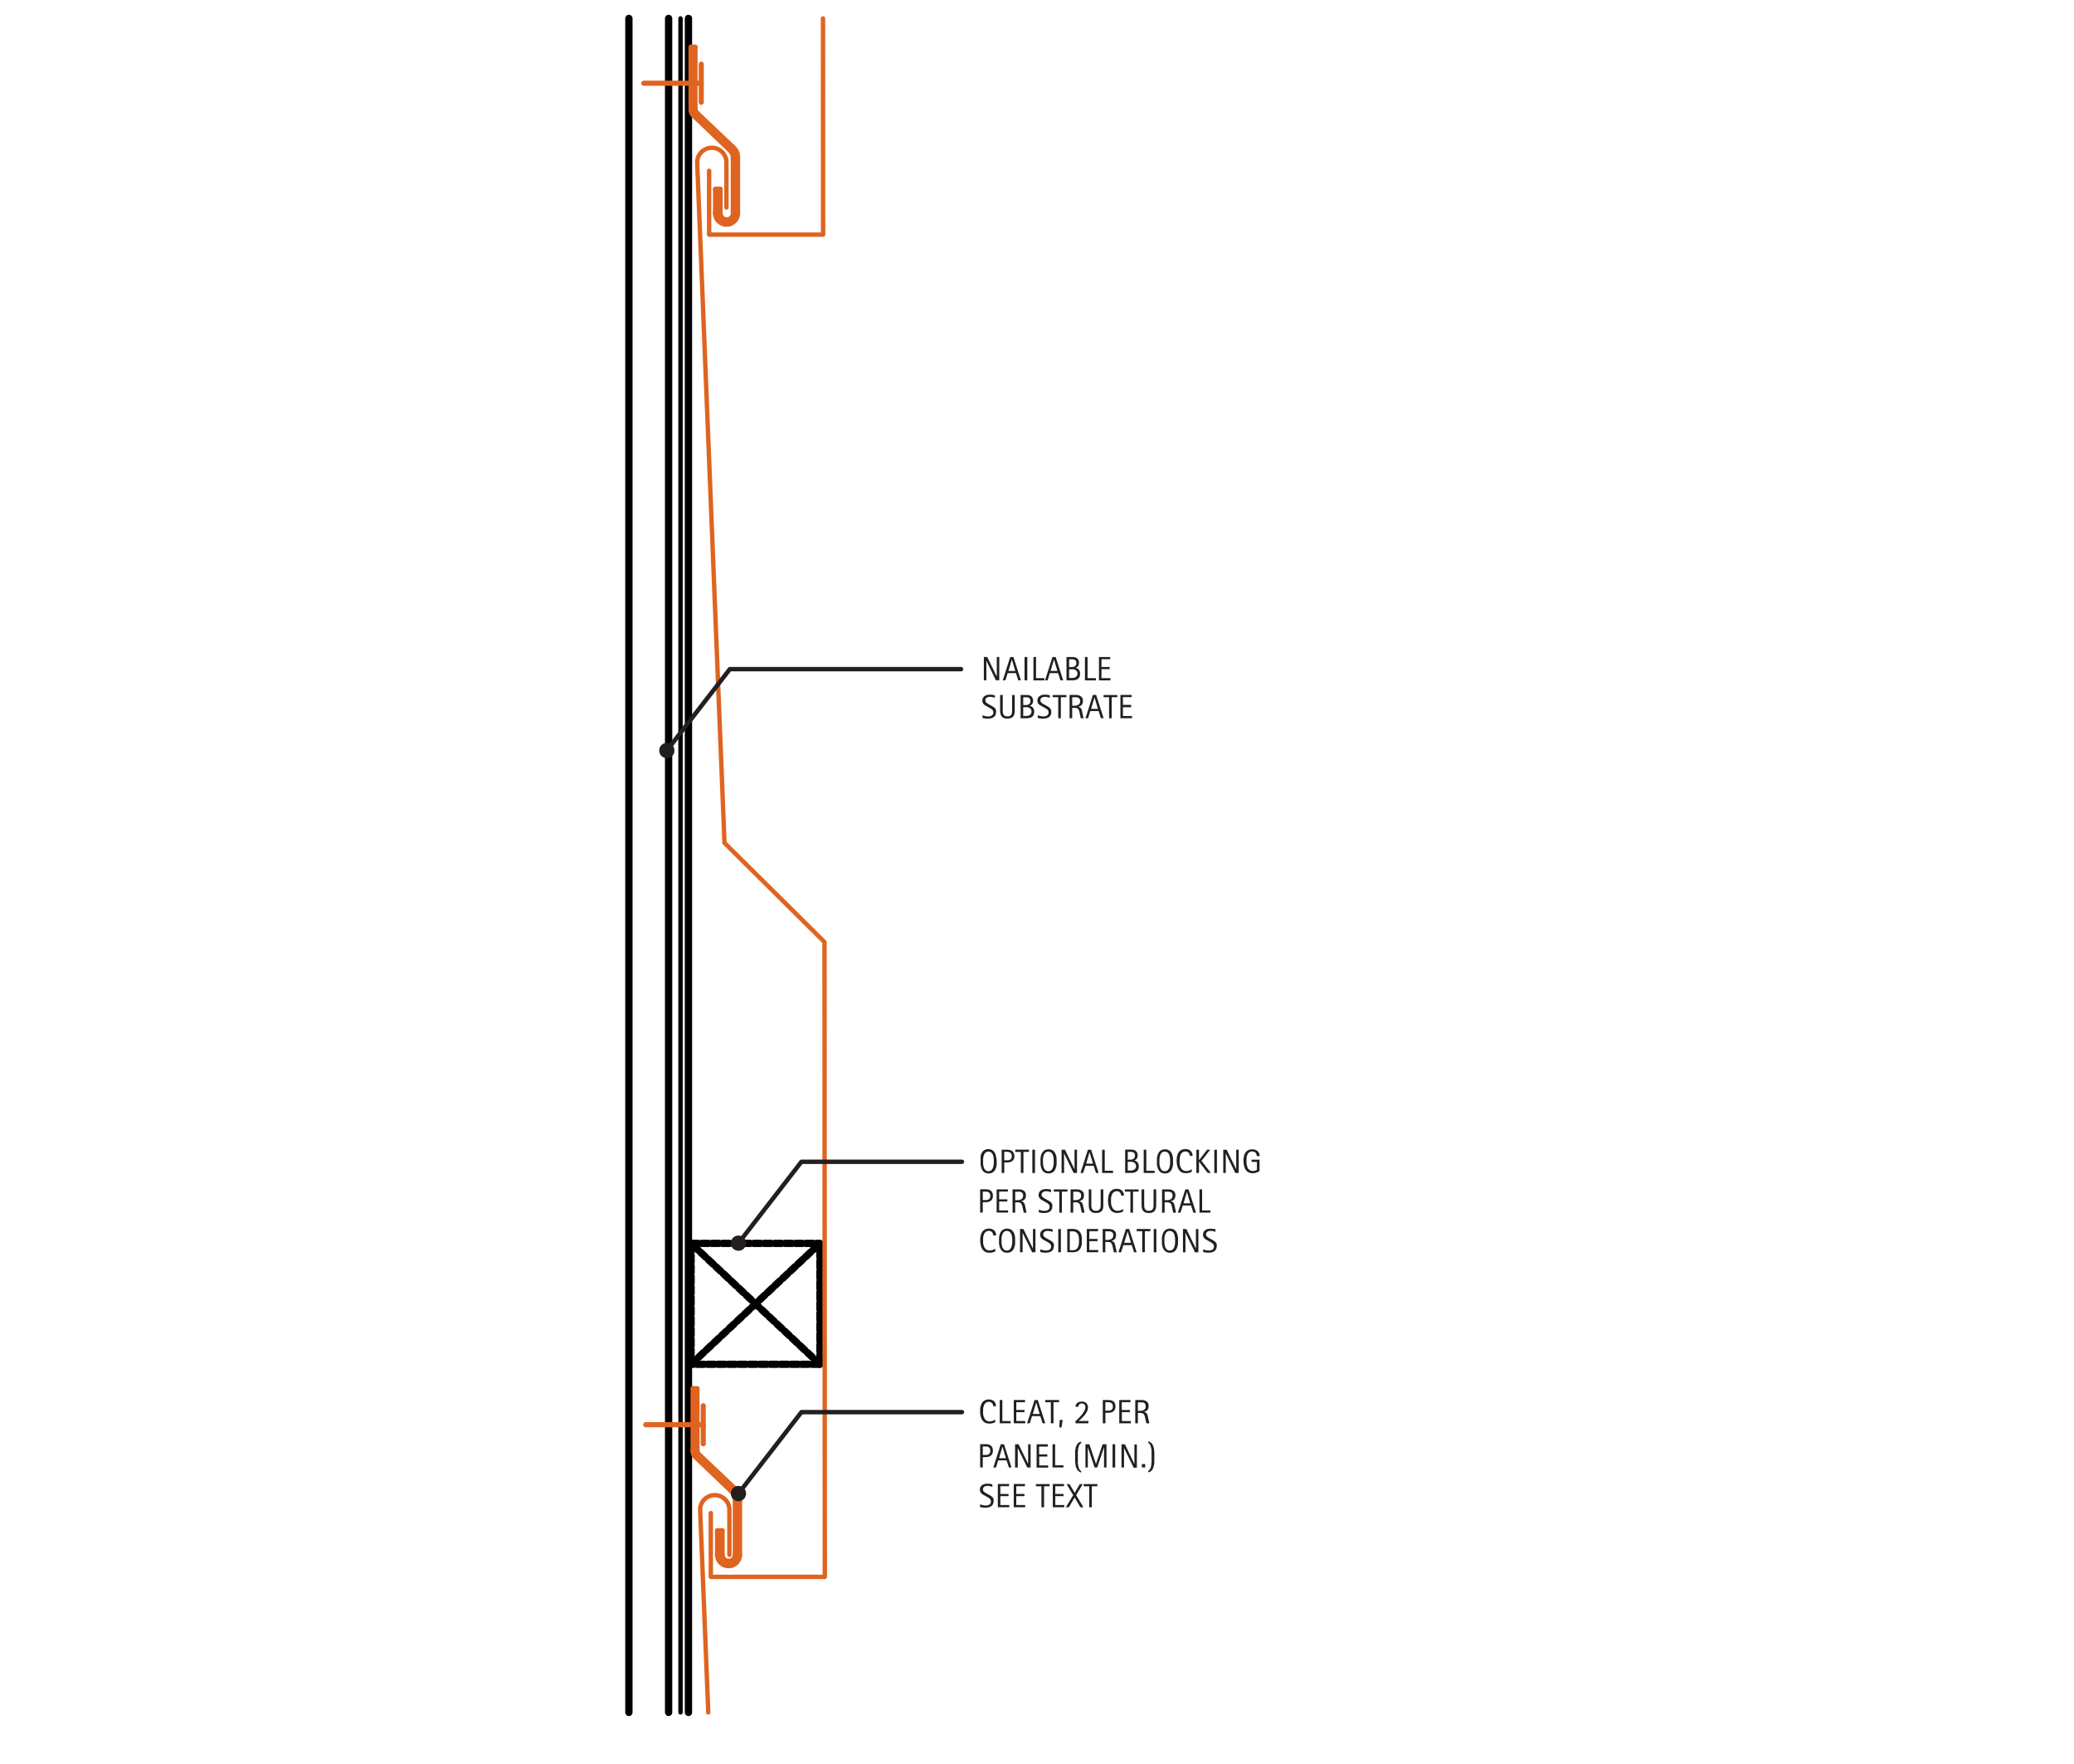 <svg id="e63c83a2-f9f6-4f9a-8bd4-84d93df73378" data-name="BASE-OTHER" xmlns="http://www.w3.org/2000/svg" width="712.67" height="606" viewBox="0 0 712.67 606"><title>wall-cladding-profiled-panels.A.typical-section-NEW-06</title><g id="41c7d5ab-730d-4e48-9fe6-1fd8d42f9349" data-name="LWPOLYLINE"><line x1="236.57" y1="588.33" x2="236.57" y2="6.33" fill="none" stroke="#000" stroke-linecap="round" stroke-linejoin="round" stroke-width="2.51"/></g><g id="5098911b-8f6d-48bd-b3f9-dfbf28f35a69" data-name="LINE"><line x1="233.84" y1="588.33" x2="233.84" y2="6.33" fill="none" stroke="#000" stroke-linecap="round" stroke-linejoin="round" stroke-width="1.51"/></g><g id="756d7755-6abf-4058-8502-83aad90c5430" data-name="LWPOLYLINE"><line x1="216.1" y1="588.33" x2="216.1" y2="6.33" fill="none" stroke="#000" stroke-linecap="round" stroke-linejoin="round" stroke-width="2.51"/></g><g id="4d6b4a8a-46fb-4bca-b934-f59d2f41f4f0" data-name="LWPOLYLINE"><line x1="229.75" y1="588.33" x2="229.75" y2="6.33" fill="none" stroke="#000" stroke-linecap="round" stroke-linejoin="round" stroke-width="2.51"/></g><g id="72660478-6652-4c21-b67f-b1dc51e5a2e2" data-name="LWPOLYLINE"><rect x="237.47" y="427.19" width="44.28" height="41.54" fill="none" stroke="#000" stroke-linecap="round" stroke-linejoin="round" stroke-width="2.51" stroke-dasharray="2.39 1.2"/></g><g id="9d7dfe7b-a958-4cc5-8341-5d789d23eda3" data-name="LWPOLYLINE"><line x1="237.47" y1="468.73" x2="281.75" y2="427.19" fill="none" stroke="#000" stroke-linecap="round" stroke-linejoin="round" stroke-width="2.51" stroke-dasharray="2.39 1.2"/></g><g id="197381e2-b1eb-457a-8d42-8fcbf7c078ed" data-name="LWPOLYLINE"><line x1="281.75" y1="468.73" x2="237.47" y2="427.19" fill="none" stroke="#000" stroke-linecap="round" stroke-linejoin="round" stroke-width="2.51" stroke-dasharray="2.39 1.2"/></g><g id="35397e55-b0e1-496a-9394-63ddfa3eed8b" data-name="LINE"><line x1="240.96" y1="22.05" x2="240.96" y2="35.12" fill="none" stroke="#df6420" stroke-linecap="round" stroke-linejoin="round" stroke-width="1.76"/></g><g id="bfbb716f-d35e-4d2d-bf9c-c39466f53d11" data-name="LINE"><line x1="240.96" y1="28.59" x2="221.21" y2="28.59" fill="none" stroke="#df6420" stroke-linecap="round" stroke-linejoin="round" stroke-width="1.76"/></g><g id="029d9f04-5b0d-47d7-8bce-9735d55ac262" data-name="LINE"><line x1="241.65" y1="482.96" x2="241.65" y2="496.03" fill="none" stroke="#df6420" stroke-linecap="round" stroke-linejoin="round" stroke-width="1.76"/></g><g id="c2b7ea72-33ff-40e1-837a-7b14d7fd1e34" data-name="LINE"><line x1="241.65" y1="489.49" x2="221.89" y2="489.49" fill="none" stroke="#df6420" stroke-linecap="round" stroke-linejoin="round" stroke-width="1.76"/></g><g id="d0b9f54f-853f-49e5-a126-bd5ad3331a74" data-name="LINE"><line x1="238.82" y1="37.05" x2="238.82" y2="16.21" fill="none" stroke="#df6420" stroke-linecap="round" stroke-linejoin="round" stroke-width="1.76"/></g><g id="7a3c288b-64b2-4801-9cab-457a545390e0" data-name="ARC"><path d="M238.82,37.05a2.73,2.73,0,0,0,.85,2" fill="none" stroke="#df6420" stroke-linecap="round" stroke-linejoin="round" stroke-width="1.76"/></g><g id="83e58754-c3ac-47de-8489-deec71e21fab" data-name="LINE"><line x1="237.46" y1="16.21" x2="237.46" y2="37.64" fill="none" stroke="#df6420" stroke-linecap="round" stroke-linejoin="round" stroke-width="1.76"/></g><g id="6d677ce7-d5a6-4625-a1b4-da33fe0156c3" data-name="LINE"><line x1="238.82" y1="16.21" x2="237.46" y2="16.21" fill="none" stroke="#df6420" stroke-linecap="round" stroke-linejoin="round" stroke-width="1.76"/></g><g id="1394c6a5-76cf-4e7a-9117-679b0835bd8c" data-name="ARC"><path d="M237.46,37.64a2.73,2.73,0,0,0,.84,2" fill="none" stroke="#df6420" stroke-linecap="round" stroke-linejoin="round" stroke-width="1.76"/></g><g id="597e3b19-b623-403e-b39c-64489e4cc293" data-name="LWPOLYLINE"><line x1="238.3" y1="39.61" x2="250.81" y2="51.56" fill="none" stroke="#df6420" stroke-linecap="round" stroke-linejoin="round" stroke-width="1.76"/></g><g id="6e2e59fa-9b7d-404b-9f56-98df0a861449" data-name="LWPOLYLINE"><path d="M250.82,51.56A4.46,4.46,0,0,1,252,54" fill="none" stroke="#df6420" stroke-linecap="round" stroke-linejoin="round" stroke-width="1.76"/></g><g id="cbaa0cb0-3cf9-4d76-bcb1-a4fa85fc5b31" data-name="ARC"><path d="M253.44,54.34a4.62,4.62,0,0,0-1.67-3.83" fill="none" stroke="#df6420" stroke-linecap="round" stroke-linejoin="round" stroke-width="1.76"/></g><g id="b556f9fa-f119-4190-9cf9-1b27c94175e4" data-name="LINE"><line x1="251.76" y1="50.51" x2="239.67" y2="39.03" fill="none" stroke="#df6420" stroke-linecap="round" stroke-linejoin="round" stroke-width="1.76"/></g><g id="db3f942a-dd30-4f3d-bfa2-c8ae6f5220f1" data-name="LINE"><line x1="251.97" y1="54.04" x2="251.97" y2="73.2" fill="none" stroke="#df6420" stroke-linecap="round" stroke-linejoin="round" stroke-width="1.76"/></g><g id="bea6484d-547c-46e4-ad54-fccf6ae9181e" data-name="LINE"><line x1="253.44" y1="73.2" x2="253.44" y2="54.34" fill="none" stroke="#df6420" stroke-linecap="round" stroke-linejoin="round" stroke-width="1.76"/></g><g id="27e7aecf-31c3-48d9-a3a7-4760109b2935" data-name="ARC"><path d="M247.45,73.3A2.26,2.26,0,1,0,252,73.2" fill="none" stroke="#df6420" stroke-linecap="round" stroke-linejoin="round" stroke-width="1.76"/></g><g id="95be3068-d06f-4e9e-b9b1-0b2a3177fb62" data-name="ARC"><path d="M245.87,73.3a3.78,3.78,0,0,0,7.57-.11" fill="none" stroke="#df6420" stroke-linecap="round" stroke-linejoin="round" stroke-width="1.76"/></g><g id="90a865b2-bb45-4784-a0fd-a5859ee13369" data-name="LINE"><line x1="245.87" y1="65" x2="245.87" y2="73.3" fill="none" stroke="#df6420" stroke-linecap="round" stroke-linejoin="round" stroke-width="1.76"/></g><g id="ae4b9c49-966d-40e2-a24f-a7c9c4261393" data-name="LINE"><line x1="247.45" y1="73.3" x2="247.45" y2="65" fill="none" stroke="#df6420" stroke-linecap="round" stroke-linejoin="round" stroke-width="1.76"/></g><g id="9e5dcdea-6318-4d2e-a0b4-77aaec32ab23" data-name="LINE"><line x1="247.45" y1="65" x2="245.87" y2="65" fill="none" stroke="#df6420" stroke-linecap="round" stroke-linejoin="round" stroke-width="1.76"/></g><g id="301a9015-1e11-462d-bd29-bd46c55b573c" data-name="LWPOLYLINE"><path d="M251.51,512.47a4.46,4.46,0,0,1,1.15,2.48" fill="none" stroke="#df6420" stroke-linecap="round" stroke-linejoin="round" stroke-width="1.76"/></g><g id="e9a41e45-87f4-46c6-bdd2-e3bc95f4aec2" data-name="ARC"><path d="M254.13,515.25a4.62,4.62,0,0,0-1.67-3.83" fill="none" stroke="#df6420" stroke-linecap="round" stroke-linejoin="round" stroke-width="1.76"/></g><g id="8402c68f-31da-42f9-898f-4d14dcd187f8" data-name="LINE"><line x1="252.45" y1="511.42" x2="240.36" y2="499.94" fill="none" stroke="#df6420" stroke-linecap="round" stroke-linejoin="round" stroke-width="1.76"/></g><g id="7d087581-2dd9-4acd-b396-bb66d47aecf1" data-name="LWPOLYLINE"><line x1="238.99" y1="500.52" x2="251.5" y2="512.47" fill="none" stroke="#df6420" stroke-linecap="round" stroke-linejoin="round" stroke-width="1.76"/></g><g id="5bee8bbb-dd53-4449-b37b-69793cc5bbee" data-name="LINE"><line x1="239.51" y1="497.96" x2="239.51" y2="477.12" fill="none" stroke="#df6420" stroke-linecap="round" stroke-linejoin="round" stroke-width="1.76"/></g><g id="3f1e622b-5d69-4595-a702-495c2d9f34cf" data-name="ARC"><path d="M239.51,498a2.73,2.73,0,0,0,.85,2" fill="none" stroke="#df6420" stroke-linecap="round" stroke-linejoin="round" stroke-width="1.76"/></g><g id="4c94c4d0-ecbf-4192-ac48-80ebde029ff7" data-name="LINE"><line x1="238.15" y1="477.12" x2="238.15" y2="498.54" fill="none" stroke="#df6420" stroke-linecap="round" stroke-linejoin="round" stroke-width="1.76"/></g><g id="aeec156c-7ef3-41b8-ba45-b3b2bc5f6c2b" data-name="LINE"><line x1="239.51" y1="477.12" x2="238.15" y2="477.12" fill="none" stroke="#df6420" stroke-linecap="round" stroke-linejoin="round" stroke-width="1.76"/></g><g id="9684fdee-f924-4562-aabe-da69587f0d2f" data-name="ARC"><path d="M238.15,498.54a2.73,2.73,0,0,0,.84,2" fill="none" stroke="#df6420" stroke-linecap="round" stroke-linejoin="round" stroke-width="1.76"/></g><g id="ca3de5db-35f2-412b-8482-17cfe40e6955" data-name="LINE"><line x1="254.13" y1="534.11" x2="254.13" y2="515.25" fill="none" stroke="#df6420" stroke-linecap="round" stroke-linejoin="round" stroke-width="1.76"/></g><g id="2353fabf-1247-439e-8f6a-540b096309e1" data-name="LINE"><line x1="252.66" y1="514.95" x2="252.66" y2="534.11" fill="none" stroke="#df6420" stroke-linecap="round" stroke-linejoin="round" stroke-width="1.76"/></g><g id="2772e7f8-0646-434e-afc1-7a4da74e81b8" data-name="ARC"><path d="M246.56,534.21a3.78,3.78,0,0,0,7.57-.11" fill="none" stroke="#df6420" stroke-linecap="round" stroke-linejoin="round" stroke-width="1.76"/></g><g id="6ec92d3a-be3e-4b94-bf51-259b3932fba4" data-name="ARC"><path d="M248.14,534.21a2.26,2.26,0,0,0,4.52-.11" fill="none" stroke="#df6420" stroke-linecap="round" stroke-linejoin="round" stroke-width="1.76"/></g><g id="47972468-093b-490d-b5e3-fcc668cb6a9c" data-name="LINE"><line x1="246.56" y1="525.91" x2="246.56" y2="534.21" fill="none" stroke="#df6420" stroke-linecap="round" stroke-linejoin="round" stroke-width="1.76"/></g><g id="5c82dcfc-3e74-48f3-9b06-496dcca7c064" data-name="LINE"><line x1="248.14" y1="534.21" x2="248.14" y2="525.91" fill="none" stroke="#df6420" stroke-linecap="round" stroke-linejoin="round" stroke-width="1.76"/></g><g id="22d97eec-1e7d-4da6-a04d-fccf0750e113" data-name="LINE"><line x1="248.14" y1="525.91" x2="246.56" y2="525.91" fill="none" stroke="#df6420" stroke-linecap="round" stroke-linejoin="round" stroke-width="1.76"/></g><g id="b52c9709-6d8b-43cd-bbdb-f78ee4493966" data-name="LWPOLYLINE"><polyline points="282.8 6.33 282.84 80.61 243.67 80.61 243.67 58.68" fill="none" stroke="#df6420" stroke-linecap="round" stroke-linejoin="round" stroke-width="1.51"/></g><g id="41a4893f-286f-4e9b-869a-add3a74d5dd2" data-name="LWPOLYLINE"><path d="M250.64,534.18V518.62a5,5,0,0,0-10.05.18l2.79,69.53" fill="none" stroke="#df6420" stroke-linecap="round" stroke-linejoin="round" stroke-width="1.51"/></g><g id="7d9fe6c3-9209-4387-a688-000f5db95724" data-name="LWPOLYLINE"><path d="M249.62,71.27V55.71a5,5,0,1,0-10.05.18l9.38,233.7,34.37,34.08,0.1,218.09H244.25V519.84" fill="none" stroke="#df6420" stroke-linecap="round" stroke-linejoin="round" stroke-width="1.51"/></g><g id="847bb56b-5b50-4980-92c1-e9b6722dd4b3" data-name="TEXT"><path d="M342.21,233.73L338.93,227h0v6.72h-0.86v-8h1.16l3.29,6.74h0v-6.74h0.85v8h-1.16Z" fill="#231f20"/><path d="M349.9,233.73l-0.8-2.46h-2.85l-0.77,2.46h-0.9l2.55-8h1.1l2.57,8h-0.9Zm-2.21-7.16h0l-1.17,3.95h2.36Z" fill="#231f20"/><path d="M352.06,233.73v-8H353v8h-0.9Z" fill="#231f20"/><path d="M355.11,233.73v-8H356V233h2.86v0.75h-3.76Z" fill="#231f20"/><path d="M364.38,233.73l-0.8-2.46h-2.85L360,233.73h-0.9l2.55-8h1.1l2.57,8h-0.9Zm-2.21-7.16h0L361,230.51h2.36Z" fill="#231f20"/><path d="M371.14,231.56a2.3,2.3,0,0,1-.2,1,1.82,1.82,0,0,1-.54.67,2.18,2.18,0,0,1-.81.38,4.08,4.08,0,0,1-1,.12h-2.12v-8h2.12a3,3,0,0,1,.87.12,1.93,1.93,0,0,1,.69.37,1.69,1.69,0,0,1,.45.62,2.12,2.12,0,0,1,.16.86,2.27,2.27,0,0,1-.07.58,1.81,1.81,0,0,1-.22.5,1.63,1.63,0,0,1-.36.4,1.75,1.75,0,0,1-.51.28v0a2,2,0,0,1,1.18.71A2.3,2.3,0,0,1,371.14,231.56Zm-1.28-3.79a1.41,1.41,0,0,0-.12-0.63,1,1,0,0,0-.34-0.39,1.37,1.37,0,0,0-.5-0.19,3.32,3.32,0,0,0-.62-0.05h-0.9v2.69h0.77a3.28,3.28,0,0,0,.67-0.07,1.46,1.46,0,0,0,.54-0.23,1.08,1.08,0,0,0,.36-0.43A1.63,1.63,0,0,0,369.87,227.77Zm0.37,3.7a1.58,1.58,0,0,0-.13-0.67,1.33,1.33,0,0,0-.37-0.48,1.6,1.6,0,0,0-.54-0.29,2.26,2.26,0,0,0-.67-0.1h-1.15v3h1a3.12,3.12,0,0,0,.7-0.08,1.64,1.64,0,0,0,.58-0.25,1.23,1.23,0,0,0,.39-0.46A1.57,1.57,0,0,0,370.24,231.47Z" fill="#231f20"/><path d="M372.81,233.73v-8h0.9V233h2.86v0.75h-3.76Z" fill="#231f20"/><path d="M377.63,233.73v-8h3.86v0.75h-3v2.67h2.82v0.75h-2.82V233h3.07v0.75h-4Z" fill="#231f20"/></g><g id="1d90d19a-3a95-4f04-99f6-61a447d159c9" data-name="TEXT"><path d="M342.26,244.65a2.19,2.19,0,0,1-.23,1.06,1.93,1.93,0,0,1-.62.69,2.64,2.64,0,0,1-.9.38,4.74,4.74,0,0,1-1.06.12,6.06,6.06,0,0,1-.93-0.07c-0.3,0-.61-0.1-0.91-0.17v-0.93a5.75,5.75,0,0,0,1,.31,4.45,4.45,0,0,0,1,.11,2.65,2.65,0,0,0,.63-0.08,1.68,1.68,0,0,0,.55-0.24,1.29,1.29,0,0,0,.39-0.42,1.23,1.23,0,0,0,.15-0.62,1.36,1.36,0,0,0-.11-0.57,1.38,1.38,0,0,0-.3-0.42,2.39,2.39,0,0,0-.43-0.33l-0.5-.29-0.71-.4-0.64-.36a3,3,0,0,1-.55-0.42,1.81,1.81,0,0,1-.39-0.54,1.74,1.74,0,0,1-.14-0.74,1.92,1.92,0,0,1,.22-0.95,1.85,1.85,0,0,1,.58-0.64,2.45,2.45,0,0,1,.82-0.36,4.12,4.12,0,0,1,1-.11,5.47,5.47,0,0,1,.83.06l0.83,0.15v0.89a4.94,4.94,0,0,0-.85-0.26,4.46,4.46,0,0,0-.89-0.09,2.19,2.19,0,0,0-.56.07,1.51,1.51,0,0,0-.48.22,1.09,1.09,0,0,0-.34.38,1.13,1.13,0,0,0-.13.55,0.92,0.92,0,0,0,.13.49,1.57,1.57,0,0,0,.33.38,2.8,2.8,0,0,0,.43.3l0.44,0.25,0.75,0.41,0.66,0.39a2.64,2.64,0,0,1,.54.45,2,2,0,0,1,.36.58A2.05,2.05,0,0,1,342.26,244.65Z" fill="#231f20"/><path d="M348.55,245.37a2.05,2.05,0,0,1-.45.84,1.91,1.91,0,0,1-.8.51,3.68,3.68,0,0,1-1.2.17,2.91,2.91,0,0,1-1.12-.19,1.92,1.92,0,0,1-.75-0.55,2.24,2.24,0,0,1-.43-0.85,4.2,4.2,0,0,1-.14-1.11v-5.41h0.9V244a6.15,6.15,0,0,0,.05.81,1.83,1.83,0,0,0,.21.67,1.18,1.18,0,0,0,.47.46,1.73,1.73,0,0,0,.83.17A2,2,0,0,0,347,246a1.18,1.18,0,0,0,.5-0.44,1.66,1.66,0,0,0,.23-0.67,6.62,6.62,0,0,0,.05-0.85v-5.24h0.9v5.41A4.37,4.37,0,0,1,348.55,245.37Z" fill="#231f20"/><path d="M355.36,244.6a2.3,2.3,0,0,1-.2,1,1.82,1.82,0,0,1-.54.67,2.18,2.18,0,0,1-.81.38,4.08,4.08,0,0,1-1,.12H350.7v-8h2.12a3,3,0,0,1,.87.12,1.93,1.93,0,0,1,.69.37,1.69,1.69,0,0,1,.45.62,2.12,2.12,0,0,1,.16.86,2.27,2.27,0,0,1-.07.58,1.81,1.81,0,0,1-.22.5,1.63,1.63,0,0,1-.36.4,1.75,1.75,0,0,1-.51.28v0a2,2,0,0,1,1.18.71A2.3,2.3,0,0,1,355.36,244.6Zm-1.28-3.79a1.41,1.41,0,0,0-.12-0.63,1,1,0,0,0-.34-0.39,1.37,1.37,0,0,0-.5-0.19,3.32,3.32,0,0,0-.62-0.05h-0.9v2.69h0.77a3.28,3.28,0,0,0,.67-0.07,1.46,1.46,0,0,0,.54-0.23,1.08,1.08,0,0,0,.36-0.43A1.63,1.63,0,0,0,354.09,240.81Zm0.37,3.7a1.58,1.58,0,0,0-.13-0.67,1.33,1.33,0,0,0-.37-0.48,1.6,1.6,0,0,0-.54-0.29,2.26,2.26,0,0,0-.67-0.1H351.6v3h1a3.12,3.12,0,0,0,.7-0.08,1.64,1.64,0,0,0,.58-0.25,1.23,1.23,0,0,0,.39-0.46A1.57,1.57,0,0,0,354.46,244.51Z" fill="#231f20"/><path d="M361.24,244.65a2.19,2.19,0,0,1-.23,1.06,1.93,1.93,0,0,1-.62.69,2.64,2.64,0,0,1-.9.38,4.74,4.74,0,0,1-1.06.12,6.06,6.06,0,0,1-.93-0.07c-0.3,0-.61-0.1-0.91-0.17v-0.93a5.75,5.75,0,0,0,1,.31,4.45,4.45,0,0,0,1,.11,2.65,2.65,0,0,0,.63-0.08,1.68,1.68,0,0,0,.55-0.24,1.29,1.29,0,0,0,.39-0.42,1.23,1.23,0,0,0,.15-0.62,1.36,1.36,0,0,0-.11-0.57,1.38,1.38,0,0,0-.3-0.42,2.39,2.39,0,0,0-.43-0.33l-0.5-.29-0.71-.4-0.64-.36A3,3,0,0,1,357,242a1.81,1.81,0,0,1-.39-0.54,1.74,1.74,0,0,1-.14-0.74,1.92,1.92,0,0,1,.22-0.95,1.85,1.85,0,0,1,.58-0.64,2.45,2.45,0,0,1,.82-0.36,4.12,4.12,0,0,1,1-.11,5.47,5.47,0,0,1,.83.06l0.83,0.15v0.89a4.94,4.94,0,0,0-.85-0.26,4.46,4.46,0,0,0-.89-0.09,2.19,2.19,0,0,0-.56.07,1.51,1.51,0,0,0-.48.22,1.09,1.09,0,0,0-.34.38,1.13,1.13,0,0,0-.13.55,0.92,0.92,0,0,0,.13.49,1.57,1.57,0,0,0,.33.38,2.8,2.8,0,0,0,.43.3l0.44,0.25,0.75,0.41,0.66,0.39a2.64,2.64,0,0,1,.54.45,2,2,0,0,1,.36.58A2.05,2.05,0,0,1,361.24,244.65Z" fill="#231f20"/><path d="M364.53,239.54v7.23h-0.9v-7.23h-1.91v-0.75h4.72v0.75h-1.91Z" fill="#231f20"/><path d="M371.37,246.76l-0.4-1.84a7.27,7.27,0,0,0-.19-0.73,1.58,1.58,0,0,0-.28-0.54,1.13,1.13,0,0,0-.47-0.33,2.18,2.18,0,0,0-.77-0.11h-0.83v3.55h-0.9v-8h2a4.42,4.42,0,0,1,1,.1,2.37,2.37,0,0,1,.81.34,1.75,1.75,0,0,1,.57.62,1.94,1.94,0,0,1,.21,1,2.61,2.61,0,0,1-.1.77,1.6,1.6,0,0,1-.31.57,1.73,1.73,0,0,1-.51.4,3,3,0,0,1-.71.27v0a2.11,2.11,0,0,1,.63.26,1.29,1.29,0,0,1,.38.37,1.7,1.7,0,0,1,.22.49c0.05,0.19.1,0.4,0.15,0.63l0.46,2.19h-0.9Zm-0.22-5.87a1.43,1.43,0,0,0-.18-0.77,1.06,1.06,0,0,0-.46-0.4,1.89,1.89,0,0,0-.65-0.16l-0.75,0h-0.67v2.92h0.5a5.39,5.39,0,0,0,.8-0.06,2.13,2.13,0,0,0,.71-0.23,1.35,1.35,0,0,0,.51-0.48A1.49,1.49,0,0,0,371.15,240.89Z" fill="#231f20"/><path d="M378.3,246.76l-0.8-2.46h-2.85l-0.77,2.46H373l2.55-8h1.1l2.58,8h-0.9Zm-2.21-7.16h0l-1.17,3.95h2.36Z" fill="#231f20"/><path d="M382,239.54v7.23h-0.9v-7.23H379.2v-0.75h4.72v0.75H382Z" fill="#231f20"/><path d="M385,246.76v-8h3.86v0.75h-3v2.67h2.82V243h-2.82V246H389v0.75h-4Z" fill="#231f20"/></g><g id="ac0d443e-8f53-4b06-9816-dea81aa60fd1" data-name="LWPOLYLINE"><polyline points="330.25 229.9 250.78 229.9 229.14 257.86" fill="none" stroke="#231f20" stroke-linecap="round" stroke-linejoin="round" stroke-width="1.51"/></g><g id="da4491c0-0006-4820-918b-85ad563fea59" data-name="LWPOLYLINE"><polyline points="330.55 485.17 275.39 485.17 253.75 513.13" fill="none" stroke="#231f20" stroke-linecap="round" stroke-linejoin="round" stroke-width="1.51"/></g><g id="63bf48e3-f8c7-4190-9d9a-2d89d5b2df67" data-name="LWPOLYLINE"><polyline points="330.55 399.15 275.39 399.15 253.75 427.11" fill="none" stroke="#231f20" stroke-linecap="round" stroke-linejoin="round" stroke-width="1.51"/></g><g id="743d797e-c22d-4d61-8c7f-36894fb504c5" data-name="MTEXT"><path d="M342.49,399c0,0.32,0,.64,0,1a6.19,6.19,0,0,1-.17.95,4.28,4.28,0,0,1-.32.86,2.54,2.54,0,0,1-.52.71,2.37,2.37,0,0,1-.75.47,3.07,3.07,0,0,1-2,0,2.37,2.37,0,0,1-.75-0.47,2.55,2.55,0,0,1-.52-0.7,4.29,4.29,0,0,1-.33-0.86,5.9,5.9,0,0,1-.17-0.95c0-.33,0-0.65,0-1s0-.64,0-1A5.86,5.86,0,0,1,337,397a4.25,4.25,0,0,1,.33-0.85,2.54,2.54,0,0,1,.52-0.7,2.32,2.32,0,0,1,.75-0.47,2.84,2.84,0,0,1,1-.17,2.78,2.78,0,0,1,1,.17,2.36,2.36,0,0,1,.75.47,2.56,2.56,0,0,1,.52.7,4.19,4.19,0,0,1,.32.86,6.11,6.11,0,0,1,.17.95Q342.49,398.49,342.49,399Zm-1,0c0-.21,0-0.43,0-0.68a5.9,5.9,0,0,0-.09-0.74,4.58,4.58,0,0,0-.19-0.72,2.28,2.28,0,0,0-.33-0.62,1.61,1.61,0,0,0-1.95-.43,1.56,1.56,0,0,0-.51.43,2.22,2.22,0,0,0-.33.62,4.53,4.53,0,0,0-.19.72,5.81,5.81,0,0,0-.09.74c0,0.25,0,.47,0,0.68s0,0.44,0,.69a6,6,0,0,0,.09.75,4.67,4.67,0,0,0,.19.73,2.27,2.27,0,0,0,.33.63,1.58,1.58,0,0,0,.51.43,1.67,1.67,0,0,0,1.44,0,1.53,1.53,0,0,0,.51-0.44,2.35,2.35,0,0,0,.33-0.63,4.71,4.71,0,0,0,.19-0.73,6.15,6.15,0,0,0,.09-0.75C341.5,399.39,341.51,399.16,341.51,399Z" fill="#231f20"/><path d="M348.56,397.2a2.48,2.48,0,0,1-.19,1,1.77,1.77,0,0,1-.53.68,2.18,2.18,0,0,1-.8.38,4,4,0,0,1-1,.12h-0.95V403h-0.9v-8H346a4.33,4.33,0,0,1,1,.11,2.13,2.13,0,0,1,.8.37,1.7,1.7,0,0,1,.52.68A2.59,2.59,0,0,1,348.56,397.2Zm-0.9,0a1.75,1.75,0,0,0-.14-0.75,1.07,1.07,0,0,0-.38-0.45,1.53,1.53,0,0,0-.58-0.21,4.31,4.31,0,0,0-.73-0.06h-0.75v2.91h1a2.6,2.6,0,0,0,.67-0.08,1.29,1.29,0,0,0,.51-0.25,1.13,1.13,0,0,0,.32-0.45A1.75,1.75,0,0,0,347.66,397.21Z" fill="#231f20"/><path d="M351.68,395.74V403h-0.9v-7.23h-1.91V395h4.72v0.75h-1.91Z" fill="#231f20"/><path d="M354.74,403v-8h0.9v8h-0.9Z" fill="#231f20"/><path d="M363.07,399c0,0.32,0,.64,0,1a6.19,6.19,0,0,1-.17.95,4.28,4.28,0,0,1-.32.86,2.54,2.54,0,0,1-.52.71,2.37,2.37,0,0,1-.75.47,3.07,3.07,0,0,1-2,0,2.37,2.37,0,0,1-.75-0.47,2.55,2.55,0,0,1-.52-0.7,4.29,4.29,0,0,1-.33-0.86,5.9,5.9,0,0,1-.17-0.95c0-.33,0-0.65,0-1s0-.64,0-1a5.86,5.86,0,0,1,.17-0.95,4.25,4.25,0,0,1,.33-0.85,2.54,2.54,0,0,1,.52-0.7,2.32,2.32,0,0,1,.75-0.47,2.84,2.84,0,0,1,1-.17,2.78,2.78,0,0,1,1,.17,2.36,2.36,0,0,1,.75.47,2.56,2.56,0,0,1,.52.7,4.19,4.19,0,0,1,.32.86,6.11,6.11,0,0,1,.17.95Q363.07,398.49,363.07,399Zm-1,0c0-.21,0-0.43,0-0.68a5.9,5.9,0,0,0-.09-0.74,4.58,4.58,0,0,0-.19-0.72,2.28,2.28,0,0,0-.33-0.62,1.61,1.61,0,0,0-1.95-.43,1.56,1.56,0,0,0-.51.43,2.22,2.22,0,0,0-.33.62,4.53,4.53,0,0,0-.19.72,5.81,5.81,0,0,0-.09.74c0,0.25,0,.47,0,0.68s0,0.44,0,.69a6,6,0,0,0,.09.75,4.67,4.67,0,0,0,.19.73,2.27,2.27,0,0,0,.33.63,1.58,1.58,0,0,0,.51.43,1.67,1.67,0,0,0,1.44,0,1.53,1.53,0,0,0,.51-0.44,2.35,2.35,0,0,0,.33-0.63,4.71,4.71,0,0,0,.19-0.73,6.15,6.15,0,0,0,.09-0.75C362.08,399.39,362.09,399.16,362.09,399Z" fill="#231f20"/><path d="M368.92,403l-3.28-6.72h0V403h-0.86v-8h1.16l3.29,6.74h0V395h0.85v8h-1.16Z" fill="#231f20"/><path d="M376.6,403l-0.8-2.46H373L372.18,403h-0.9l2.55-8h1.1l2.58,8h-0.9Zm-2.21-7.16h0l-1.17,3.95h2.36Z" fill="#231f20"/><path d="M378.71,403v-8h0.9v7.23h2.86V403h-3.76Z" fill="#231f20"/><path d="M391.3,400.81a2.3,2.3,0,0,1-.2,1,1.82,1.82,0,0,1-.54.67,2.19,2.19,0,0,1-.81.38,4.09,4.09,0,0,1-1,.12h-2.12v-8h2.12a3,3,0,0,1,.87.12,1.91,1.91,0,0,1,.69.37,1.69,1.69,0,0,1,.46.62,2.11,2.11,0,0,1,.16.86,2.27,2.27,0,0,1-.07.58,1.78,1.78,0,0,1-.22.5,1.62,1.62,0,0,1-.36.4,1.74,1.74,0,0,1-.51.28v0a2,2,0,0,1,1.18.71A2.3,2.3,0,0,1,391.3,400.81ZM390,397a1.41,1.41,0,0,0-.12-0.63,1,1,0,0,0-.34-0.39,1.37,1.37,0,0,0-.5-0.19,3.34,3.34,0,0,0-.62-0.05h-0.9v2.69h0.77a3.28,3.28,0,0,0,.67-0.07,1.45,1.45,0,0,0,.54-0.23,1.08,1.08,0,0,0,.36-0.43A1.62,1.62,0,0,0,390,397Zm0.37,3.7a1.57,1.57,0,0,0-.13-0.67,1.33,1.33,0,0,0-.37-0.48,1.6,1.6,0,0,0-.54-0.29,2.26,2.26,0,0,0-.67-0.1h-1.15v3h1a3.12,3.12,0,0,0,.7-0.08,1.65,1.65,0,0,0,.58-0.25,1.24,1.24,0,0,0,.39-0.46A1.58,1.58,0,0,0,390.4,400.72Z" fill="#231f20"/><path d="M393,403v-8h0.9v7.23h2.86V403H393Z" fill="#231f20"/><path d="M403.08,399c0,0.32,0,.64,0,1a6.19,6.19,0,0,1-.17.95,4.25,4.25,0,0,1-.32.86,2.54,2.54,0,0,1-.52.71,2.37,2.37,0,0,1-.75.47,3.07,3.07,0,0,1-2,0,2.37,2.37,0,0,1-.75-0.47,2.56,2.56,0,0,1-.52-0.7,4.35,4.35,0,0,1-.33-0.86,6,6,0,0,1-.17-0.95c0-.33,0-0.65,0-1s0-.64,0-1a5.91,5.91,0,0,1,.17-0.95,4.31,4.31,0,0,1,.33-0.85,2.55,2.55,0,0,1,.52-0.7,2.32,2.32,0,0,1,.75-0.47,2.85,2.85,0,0,1,1-.17,2.79,2.79,0,0,1,1,.17,2.36,2.36,0,0,1,.75.47,2.56,2.56,0,0,1,.52.7,4.16,4.16,0,0,1,.32.86,6.11,6.11,0,0,1,.17.95Q403.08,398.49,403.08,399Zm-1,0c0-.21,0-0.43,0-0.68a6,6,0,0,0-.09-0.74,4.53,4.53,0,0,0-.19-0.72,2.28,2.28,0,0,0-.33-0.62,1.54,1.54,0,0,0-.51-0.43,1.69,1.69,0,0,0-1.44,0,1.57,1.57,0,0,0-.51.43,2.23,2.23,0,0,0-.33.62,4.64,4.64,0,0,0-.19.72,5.81,5.81,0,0,0-.09.74c0,0.25,0,.47,0,0.68s0,0.44,0,.69a6,6,0,0,0,.09.75,4.78,4.78,0,0,0,.19.73,2.28,2.28,0,0,0,.33.63,1.58,1.58,0,0,0,.51.43,1.67,1.67,0,0,0,1.44,0,1.54,1.54,0,0,0,.51-0.44,2.35,2.35,0,0,0,.33-0.63,4.65,4.65,0,0,0,.19-0.73,6.25,6.25,0,0,0,.09-0.75C402.09,399.39,402.09,399.16,402.09,399Z" fill="#231f20"/><path d="M408.83,397.16a1.89,1.89,0,0,0-.1-0.62,1.41,1.41,0,0,0-.29-0.49,1.32,1.32,0,0,0-.46-0.33,1.52,1.52,0,0,0-.62-0.12,1.81,1.81,0,0,0-.76.15,1.68,1.68,0,0,0-.55.4,2,2,0,0,0-.37.58,4,4,0,0,0-.22.69,5.49,5.49,0,0,0-.11.74q0,0.38,0,.71c0,0.25,0,.51,0,0.78a5.24,5.24,0,0,0,.14.79,3.71,3.71,0,0,0,.27.73,2.32,2.32,0,0,0,.42.6,1.88,1.88,0,0,0,.61.41,2.07,2.07,0,0,0,.82.15,3,3,0,0,0,1-.17,3,3,0,0,0,.89-0.49v0.94l-0.53.21a4.54,4.54,0,0,1-.5.15,3.94,3.94,0,0,1-.51.09,5.54,5.54,0,0,1-.58,0,2.93,2.93,0,0,1-1.06-.18,2.58,2.58,0,0,1-.8-0.49,2.74,2.74,0,0,1-.57-0.73,4.57,4.57,0,0,1-.37-0.89,6,6,0,0,1-.2-1,8.16,8.16,0,0,1-.06-1,7.69,7.69,0,0,1,.06-1,5.15,5.15,0,0,1,.2-0.93,3.87,3.87,0,0,1,.37-0.82,2.47,2.47,0,0,1,1.35-1.08,3.14,3.14,0,0,1,1-.16,3.06,3.06,0,0,1,1,.15,2.2,2.2,0,0,1,.78.45,2.09,2.09,0,0,1,.52.73,2.4,2.4,0,0,1,.19,1h-1Z" fill="#231f20"/><path d="M415,403l-3-3.91h0V403h-0.9v-8H412v3.62h0l2.8-3.62h1.05l-3,3.83,3.22,4.15H415Z" fill="#231f20"/><path d="M417.26,403v-8h0.9v8h-0.9Z" fill="#231f20"/><path d="M424.48,403l-3.28-6.72h0V403h-0.86v-8h1.16l3.29,6.74h0V395h0.85v8h-1.16Z" fill="#231f20"/><path d="M431.84,397.16a1.82,1.82,0,0,0-.11-0.64,1.39,1.39,0,0,0-.31-0.49,1.33,1.33,0,0,0-.48-0.31,2,2,0,0,0-1.37,0,1.66,1.66,0,0,0-.53.37,2,2,0,0,0-.37.54,3.35,3.35,0,0,0-.23.65,4.8,4.8,0,0,0-.11.7q0,0.36,0,.69t0,0.77a6.37,6.37,0,0,0,.11.82,4.56,4.56,0,0,0,.22.77,2.32,2.32,0,0,0,.38.65,1.74,1.74,0,0,0,.58.45,1.86,1.86,0,0,0,.82.17l0.37,0,0.4-.08a2.37,2.37,0,0,0,.38-0.13,1.17,1.17,0,0,0,.31-0.2v-2.7h-1.83v-0.75h2.73v3.87a2.43,2.43,0,0,1-.5.33,3.81,3.81,0,0,1-.59.24,4.62,4.62,0,0,1-.62.15,3.66,3.66,0,0,1-.59.05,3.41,3.41,0,0,1-1.14-.17,2.67,2.67,0,0,1-.85-0.48,2.61,2.61,0,0,1-.59-0.72,4.22,4.22,0,0,1-.37-0.91,6.08,6.08,0,0,1-.2-1,10.45,10.45,0,0,1-.06-1.08,7,7,0,0,1,.07-1,4.81,4.81,0,0,1,.21-0.9,3.76,3.76,0,0,1,.37-0.79,2.46,2.46,0,0,1,1.33-1,3.1,3.1,0,0,1,1-.15,3.22,3.22,0,0,1,1,.15,2.4,2.4,0,0,1,.82.44,2.1,2.1,0,0,1,.55.72,2.28,2.28,0,0,1,.2,1h-1Z" fill="#231f20"/><path d="M341.18,410.86a2.48,2.48,0,0,1-.19,1,1.77,1.77,0,0,1-.53.68,2.18,2.18,0,0,1-.8.38,4,4,0,0,1-1,.12H337.7v3.56h-0.9v-8h1.85a4.33,4.33,0,0,1,1,.11,2.13,2.13,0,0,1,.8.37,1.7,1.7,0,0,1,.52.68A2.59,2.59,0,0,1,341.18,410.86Zm-0.9,0a1.75,1.75,0,0,0-.14-0.75,1.07,1.07,0,0,0-.38-0.45,1.53,1.53,0,0,0-.58-0.21,4.31,4.31,0,0,0-.73-0.06H337.7v2.91h1a2.6,2.6,0,0,0,.67-0.08,1.29,1.29,0,0,0,.51-0.25,1.13,1.13,0,0,0,.32-0.45A1.75,1.75,0,0,0,340.27,410.87Z" fill="#231f20"/><path d="M342.47,416.63v-8h3.86v0.75h-3v2.67h2.82v0.75h-2.82v3.05h3.07v0.75h-4Z" fill="#231f20"/><path d="M351.78,416.63l-0.4-1.84a7.27,7.27,0,0,0-.19-0.73,1.58,1.58,0,0,0-.28-0.54,1.13,1.13,0,0,0-.47-0.33,2.18,2.18,0,0,0-.77-0.11h-0.83v3.55h-0.9v-8h2a4.42,4.42,0,0,1,1,.1,2.37,2.37,0,0,1,.81.34,1.75,1.75,0,0,1,.57.62,1.94,1.94,0,0,1,.21,1,2.61,2.61,0,0,1-.1.77,1.6,1.6,0,0,1-.31.57,1.73,1.73,0,0,1-.51.4,3,3,0,0,1-.71.27v0a2.11,2.11,0,0,1,.63.26,1.29,1.29,0,0,1,.38.37,1.7,1.7,0,0,1,.22.49c0.05,0.19.1,0.4,0.15,0.63l0.46,2.19h-0.9Zm-0.22-5.87a1.43,1.43,0,0,0-.18-0.77,1.06,1.06,0,0,0-.46-0.4,1.89,1.89,0,0,0-.65-0.16l-0.75,0h-0.67v2.92h0.5a5.39,5.39,0,0,0,.8-0.06,2.13,2.13,0,0,0,.71-0.23,1.35,1.35,0,0,0,.51-0.48A1.49,1.49,0,0,0,351.56,410.76Z" fill="#231f20"/><path d="M361.59,414.51a2.19,2.19,0,0,1-.23,1.06,1.93,1.93,0,0,1-.62.69,2.64,2.64,0,0,1-.9.38,4.74,4.74,0,0,1-1.06.12,6.06,6.06,0,0,1-.93-0.07c-0.3,0-.61-0.1-0.91-0.17v-0.93a5.75,5.75,0,0,0,1,.31,4.45,4.45,0,0,0,1,.11,2.65,2.65,0,0,0,.63-0.08,1.68,1.68,0,0,0,.55-0.24,1.29,1.29,0,0,0,.39-0.42,1.23,1.23,0,0,0,.15-0.62,1.36,1.36,0,0,0-.11-0.57,1.38,1.38,0,0,0-.3-0.42,2.39,2.39,0,0,0-.43-0.33l-0.5-.29-0.71-.4-0.64-.36a3,3,0,0,1-.55-0.42,1.81,1.81,0,0,1-.39-0.54,1.74,1.74,0,0,1-.14-0.74,1.92,1.92,0,0,1,.22-0.95,1.85,1.85,0,0,1,.58-0.64,2.45,2.45,0,0,1,.82-0.36,4.12,4.12,0,0,1,1-.11,5.47,5.47,0,0,1,.83.06l0.83,0.15v0.89a4.94,4.94,0,0,0-.85-0.26,4.46,4.46,0,0,0-.89-0.09,2.19,2.19,0,0,0-.56.07,1.51,1.51,0,0,0-.48.22,1.09,1.09,0,0,0-.34.38,1.13,1.13,0,0,0-.13.55,0.92,0.92,0,0,0,.13.49,1.57,1.57,0,0,0,.33.38,2.8,2.8,0,0,0,.43.3l0.44,0.25,0.75,0.41,0.66,0.39a2.64,2.64,0,0,1,.54.45,2,2,0,0,1,.36.58A2.05,2.05,0,0,1,361.59,414.51Z" fill="#231f20"/><path d="M364.88,409.4v7.23H364V409.4h-1.91v-0.75h4.72v0.75h-1.91Z" fill="#231f20"/><path d="M371.72,416.63l-0.4-1.84a7.27,7.27,0,0,0-.19-0.73,1.58,1.58,0,0,0-.28-0.54,1.13,1.13,0,0,0-.47-0.33,2.18,2.18,0,0,0-.77-0.11h-0.83v3.55h-0.9v-8h2a4.42,4.42,0,0,1,1,.1,2.37,2.37,0,0,1,.81.34,1.75,1.75,0,0,1,.57.62,1.94,1.94,0,0,1,.21,1,2.61,2.61,0,0,1-.1.77,1.6,1.6,0,0,1-.31.57,1.73,1.73,0,0,1-.51.4,3,3,0,0,1-.71.27v0a2.11,2.11,0,0,1,.63.26,1.29,1.29,0,0,1,.38.37,1.7,1.7,0,0,1,.22.49c0.05,0.19.1,0.4,0.15,0.63l0.46,2.19h-0.9Zm-0.22-5.87a1.43,1.43,0,0,0-.18-0.77,1.06,1.06,0,0,0-.46-0.4,1.89,1.89,0,0,0-.65-0.16l-0.75,0h-0.67v2.92h0.5a5.39,5.39,0,0,0,.8-0.06,2.13,2.13,0,0,0,.71-0.23,1.35,1.35,0,0,0,.51-0.48A1.49,1.49,0,0,0,371.5,410.76Z" fill="#231f20"/><path d="M379,415.23a2,2,0,0,1-.45.84,1.9,1.9,0,0,1-.8.51,3.68,3.68,0,0,1-1.2.17,2.92,2.92,0,0,1-1.12-.19,1.93,1.93,0,0,1-.75-0.55,2.24,2.24,0,0,1-.43-0.85,4.22,4.22,0,0,1-.13-1.11v-5.41H375v5.24a6.15,6.15,0,0,0,.05.81,1.84,1.84,0,0,0,.21.67,1.17,1.17,0,0,0,.47.46,1.73,1.73,0,0,0,.83.17,2,2,0,0,0,.88-0.16,1.18,1.18,0,0,0,.5-0.44,1.63,1.63,0,0,0,.23-0.67,6.53,6.53,0,0,0,.05-0.85v-5.24h0.9v5.41A4.39,4.39,0,0,1,379,415.23Z" fill="#231f20"/><path d="M385.25,410.82a1.89,1.89,0,0,0-.1-0.62,1.41,1.41,0,0,0-.29-0.49,1.32,1.32,0,0,0-.46-0.33,1.52,1.52,0,0,0-.62-0.12,1.81,1.81,0,0,0-.76.15,1.68,1.68,0,0,0-.55.4,2,2,0,0,0-.37.58,4,4,0,0,0-.22.69,5.49,5.49,0,0,0-.11.74q0,0.38,0,.71c0,0.25,0,.51,0,0.78a5.24,5.24,0,0,0,.14.79,3.71,3.71,0,0,0,.27.73,2.32,2.32,0,0,0,.42.6,1.88,1.88,0,0,0,.61.41,2.07,2.07,0,0,0,.82.15,3,3,0,0,0,1-.17,3,3,0,0,0,.89-0.49v0.94l-0.53.21a4.54,4.54,0,0,1-.5.15,3.94,3.94,0,0,1-.51.09,5.54,5.54,0,0,1-.58,0,2.93,2.93,0,0,1-1.06-.18,2.58,2.58,0,0,1-.8-0.49,2.74,2.74,0,0,1-.57-0.73,4.57,4.57,0,0,1-.37-0.89,6,6,0,0,1-.2-1,8.16,8.16,0,0,1-.06-1,7.69,7.69,0,0,1,.06-1,5.15,5.15,0,0,1,.2-0.93,3.87,3.87,0,0,1,.37-0.82,2.47,2.47,0,0,1,1.35-1.08,3.14,3.14,0,0,1,1-.16,3.06,3.06,0,0,1,1,.15,2.2,2.2,0,0,1,.78.45,2.09,2.09,0,0,1,.52.73,2.4,2.4,0,0,1,.19,1h-1Z" fill="#231f20"/><path d="M389.33,409.4v7.23h-0.9V409.4h-1.91v-0.75h4.72v0.75h-1.91Z" fill="#231f20"/><path d="M397.15,415.23a2,2,0,0,1-.45.84,1.9,1.9,0,0,1-.8.51,3.68,3.68,0,0,1-1.2.17,2.92,2.92,0,0,1-1.12-.19,1.93,1.93,0,0,1-.75-0.55,2.24,2.24,0,0,1-.43-0.85,4.22,4.22,0,0,1-.13-1.11v-5.41h0.9v5.24a6.15,6.15,0,0,0,.05.81,1.84,1.84,0,0,0,.21.67,1.17,1.17,0,0,0,.47.46,1.73,1.73,0,0,0,.83.17,2,2,0,0,0,.88-0.16,1.18,1.18,0,0,0,.5-0.44,1.63,1.63,0,0,0,.23-0.67,6.53,6.53,0,0,0,.05-0.85v-5.24h0.9v5.41A4.39,4.39,0,0,1,397.15,415.23Z" fill="#231f20"/><path d="M403.14,416.63l-0.4-1.84a7.13,7.13,0,0,0-.19-0.73,1.56,1.56,0,0,0-.28-0.54,1.13,1.13,0,0,0-.47-0.33,2.18,2.18,0,0,0-.77-0.11H400.2v3.55h-0.9v-8h2a4.42,4.42,0,0,1,1,.1,2.38,2.38,0,0,1,.81.34,1.76,1.76,0,0,1,.57.62,1.94,1.94,0,0,1,.21,1,2.59,2.59,0,0,1-.1.77,1.59,1.59,0,0,1-.3.57,1.74,1.74,0,0,1-.5.4,3,3,0,0,1-.71.27v0a2.12,2.12,0,0,1,.63.26,1.28,1.28,0,0,1,.38.37,1.71,1.71,0,0,1,.22.49c0.05,0.19.1,0.4,0.15,0.63l0.46,2.19h-0.9Zm-0.22-5.87a1.43,1.43,0,0,0-.17-0.77,1.05,1.05,0,0,0-.46-0.4,1.89,1.89,0,0,0-.66-0.16l-0.75,0H400.2v2.92h0.5a5.38,5.38,0,0,0,.8-0.06,2.13,2.13,0,0,0,.71-0.23,1.36,1.36,0,0,0,.51-0.48A1.49,1.49,0,0,0,402.92,410.76Z" fill="#231f20"/><path d="M410.07,416.63l-0.8-2.46h-2.85l-0.77,2.46h-0.9l2.55-8h1.1l2.58,8h-0.9Zm-2.21-7.16h0l-1.17,3.95H409Z" fill="#231f20"/><path d="M412.17,416.63v-8h0.9v7.23h2.86v0.75h-3.76Z" fill="#231f20"/><path d="M341.28,424.45a1.88,1.88,0,0,0-.1-0.62,1.41,1.41,0,0,0-.29-0.49,1.32,1.32,0,0,0-.46-0.33,1.53,1.53,0,0,0-.62-0.12,1.81,1.81,0,0,0-.76.15,1.68,1.68,0,0,0-.55.4,2,2,0,0,0-.36.58,3.87,3.87,0,0,0-.22.69,5.34,5.34,0,0,0-.11.74q0,0.38,0,.71c0,0.25,0,.51,0,0.78a5.3,5.3,0,0,0,.14.79,3.81,3.81,0,0,0,.27.73,2.33,2.33,0,0,0,.42.6,1.87,1.87,0,0,0,.61.41,2.06,2.06,0,0,0,.82.15,3,3,0,0,0,1-.17A3,3,0,0,0,342,429v0.94l-0.53.21a4.53,4.53,0,0,1-.5.15,3.93,3.93,0,0,1-.51.09,5.54,5.54,0,0,1-.58,0,2.93,2.93,0,0,1-1.06-.18,2.57,2.57,0,0,1-.8-0.49,2.73,2.73,0,0,1-.57-0.73,4.57,4.57,0,0,1-.37-0.89,6,6,0,0,1-.2-1,8.26,8.26,0,0,1-.06-1,7.78,7.78,0,0,1,.06-1,5.15,5.15,0,0,1,.2-0.93,3.87,3.87,0,0,1,.37-0.82,2.47,2.47,0,0,1,1.35-1.08,3.15,3.15,0,0,1,1-.16,3.06,3.06,0,0,1,1,.15,2.21,2.21,0,0,1,.78.45,2.09,2.09,0,0,1,.52.73,2.4,2.4,0,0,1,.19,1h-1Z" fill="#231f20"/><path d="M348.82,426.25c0,0.32,0,.64,0,1a6.19,6.19,0,0,1-.17.95,4.28,4.28,0,0,1-.32.86,2.54,2.54,0,0,1-.52.71,2.37,2.37,0,0,1-.75.47,3.07,3.07,0,0,1-2,0,2.37,2.37,0,0,1-.75-0.47,2.55,2.55,0,0,1-.52-0.7,4.29,4.29,0,0,1-.33-0.86,5.9,5.9,0,0,1-.17-0.95c0-.33,0-0.65,0-1s0-.64,0-1a5.86,5.86,0,0,1,.17-0.95,4.25,4.25,0,0,1,.33-0.85,2.54,2.54,0,0,1,.52-0.7,2.32,2.32,0,0,1,.75-0.47,2.84,2.84,0,0,1,1-.17,2.78,2.78,0,0,1,1,.17,2.36,2.36,0,0,1,.75.47,2.56,2.56,0,0,1,.52.7,4.19,4.19,0,0,1,.32.86,6.11,6.11,0,0,1,.17.95Q348.82,425.78,348.82,426.25Zm-1,0c0-.21,0-0.43,0-0.68a5.9,5.9,0,0,0-.09-0.74,4.58,4.58,0,0,0-.19-0.72,2.28,2.28,0,0,0-.33-0.62,1.61,1.61,0,0,0-1.95-.43,1.56,1.56,0,0,0-.51.43,2.22,2.22,0,0,0-.33.62,4.53,4.53,0,0,0-.19.72,5.81,5.81,0,0,0-.09.74c0,0.25,0,.47,0,0.68s0,0.44,0,.69a6,6,0,0,0,.09.75,4.67,4.67,0,0,0,.19.73,2.27,2.27,0,0,0,.33.63,1.58,1.58,0,0,0,.51.43,1.67,1.67,0,0,0,1.44,0,1.53,1.53,0,0,0,.51-0.44,2.35,2.35,0,0,0,.33-0.63,4.71,4.71,0,0,0,.19-0.73,6.15,6.15,0,0,0,.09-0.75C347.83,426.68,347.84,426.45,347.84,426.24Z" fill="#231f20"/><path d="M354.67,430.25l-3.28-6.72h0v6.72H350.5v-8h1.16l3.29,6.74h0v-6.74h0.85v8h-1.16Z" fill="#231f20"/><path d="M362.12,428.14a2.19,2.19,0,0,1-.23,1.06,1.93,1.93,0,0,1-.62.69,2.64,2.64,0,0,1-.9.38,4.74,4.74,0,0,1-1.06.12,6.06,6.06,0,0,1-.93-0.07c-0.3,0-.61-0.1-0.91-0.17v-0.93a5.75,5.75,0,0,0,1,.31,4.45,4.45,0,0,0,1,.11,2.65,2.65,0,0,0,.63-0.08,1.68,1.68,0,0,0,.55-0.24,1.29,1.29,0,0,0,.39-0.42,1.23,1.23,0,0,0,.15-0.62,1.36,1.36,0,0,0-.11-0.57,1.38,1.38,0,0,0-.3-0.42,2.39,2.39,0,0,0-.43-0.33l-0.5-.29-0.71-.4-0.64-.36a3,3,0,0,1-.55-0.42,1.81,1.81,0,0,1-.39-0.54,1.74,1.74,0,0,1-.14-0.74,1.92,1.92,0,0,1,.22-0.95,1.85,1.85,0,0,1,.58-0.64,2.45,2.45,0,0,1,.82-0.36,4.12,4.12,0,0,1,1-.11,5.47,5.47,0,0,1,.83.06l0.83,0.15v0.89a4.94,4.94,0,0,0-.85-0.26,4.46,4.46,0,0,0-.89-0.09,2.19,2.19,0,0,0-.56.07,1.51,1.51,0,0,0-.48.22,1.09,1.09,0,0,0-.34.38,1.13,1.13,0,0,0-.13.55,0.92,0.92,0,0,0,.13.49,1.57,1.57,0,0,0,.33.38,2.8,2.8,0,0,0,.43.3l0.44,0.25,0.75,0.41,0.66,0.39a2.64,2.64,0,0,1,.54.45,2,2,0,0,1,.36.58A2.05,2.05,0,0,1,362.12,428.14Z" fill="#231f20"/><path d="M363.64,430.25v-8h0.9v8h-0.9Z" fill="#231f20"/><path d="M371.76,426.24q0,0.38,0,.77a5.93,5.93,0,0,1-.1.77,4.58,4.58,0,0,1-.21.72,2.81,2.81,0,0,1-.34.64,2.59,2.59,0,0,1-.51.53,2.31,2.31,0,0,1-.7.37,3.41,3.41,0,0,1-.82.18q-0.42,0-.84,0h-1.5v-8h1.8a3.76,3.76,0,0,1,1.59.3,2.5,2.5,0,0,1,1,.83,3.3,3.3,0,0,1,.52,1.25A7.9,7.9,0,0,1,371.76,426.24Zm-1,0q0-.28,0-0.58a5.54,5.54,0,0,0-.06-0.61,4.21,4.21,0,0,0-.14-0.59,2.42,2.42,0,0,0-.24-0.53,1.74,1.74,0,0,0-.91-0.74,2.49,2.49,0,0,0-.64-0.14q-0.33,0-.67,0h-0.51v6.48h0.61a6.13,6.13,0,0,0,.69,0,2.23,2.23,0,0,0,.67-0.18,1.61,1.61,0,0,0,.66-0.54,2.58,2.58,0,0,0,.36-0.77,4.4,4.4,0,0,0,.16-0.87Q370.77,426.65,370.77,426.25Z" fill="#231f20"/><path d="M373.45,430.25v-8h3.86V423h-3v2.67h2.82v0.75h-2.82v3.05h3.07v0.75h-4Z" fill="#231f20"/><path d="M382.75,430.25l-0.4-1.84a7.13,7.13,0,0,0-.19-0.73,1.56,1.56,0,0,0-.28-0.54,1.13,1.13,0,0,0-.47-0.33,2.18,2.18,0,0,0-.77-0.11h-0.83v3.55h-0.9v-8h2a4.42,4.42,0,0,1,1,.1,2.38,2.38,0,0,1,.81.34,1.76,1.76,0,0,1,.57.62,1.94,1.94,0,0,1,.21,1,2.59,2.59,0,0,1-.1.77,1.59,1.59,0,0,1-.3.57,1.74,1.74,0,0,1-.5.4,3,3,0,0,1-.71.27v0a2.12,2.12,0,0,1,.63.26,1.28,1.28,0,0,1,.38.37,1.71,1.71,0,0,1,.22.49c0.05,0.19.1,0.4,0.15,0.63l0.46,2.19h-0.9Zm-0.22-5.87a1.43,1.43,0,0,0-.17-0.77,1.05,1.05,0,0,0-.46-0.4,1.89,1.89,0,0,0-.66-0.16l-0.75,0h-0.67V426h0.5a5.38,5.38,0,0,0,.8-0.06,2.13,2.13,0,0,0,.71-0.23,1.36,1.36,0,0,0,.51-0.48A1.49,1.49,0,0,0,382.53,424.38Z" fill="#231f20"/><path d="M389.69,430.25l-0.8-2.46H386l-0.77,2.46h-0.9l2.55-8H388l2.58,8h-0.9Zm-2.21-7.16h0L386.28,427h2.36Z" fill="#231f20"/><path d="M393.4,423v7.23h-0.9V423h-1.91v-0.75h4.72V423H393.4Z" fill="#231f20"/><path d="M396.45,430.25v-8h0.9v8h-0.9Z" fill="#231f20"/><path d="M404.79,426.25c0,0.32,0,.64,0,1a6.19,6.19,0,0,1-.17.95,4.25,4.25,0,0,1-.32.86,2.54,2.54,0,0,1-.52.71,2.37,2.37,0,0,1-.75.47,3.07,3.07,0,0,1-2,0,2.37,2.37,0,0,1-.75-0.47,2.56,2.56,0,0,1-.52-0.7,4.35,4.35,0,0,1-.33-0.86,6,6,0,0,1-.17-0.95c0-.33,0-0.65,0-1s0-.64,0-1a5.91,5.91,0,0,1,.17-0.95,4.31,4.31,0,0,1,.33-0.85,2.55,2.55,0,0,1,.52-0.7,2.32,2.32,0,0,1,.75-0.47,2.85,2.85,0,0,1,1-.17,2.79,2.79,0,0,1,1,.17,2.36,2.36,0,0,1,.75.47,2.56,2.56,0,0,1,.52.7,4.16,4.16,0,0,1,.32.86,6.11,6.11,0,0,1,.17.95Q404.79,425.78,404.79,426.25Zm-1,0c0-.21,0-0.43,0-0.68a6,6,0,0,0-.09-0.74,4.53,4.53,0,0,0-.19-0.72,2.28,2.28,0,0,0-.33-0.62,1.54,1.54,0,0,0-.51-0.43,1.69,1.69,0,0,0-1.44,0,1.57,1.57,0,0,0-.51.43,2.23,2.23,0,0,0-.33.62,4.64,4.64,0,0,0-.19.72,5.81,5.81,0,0,0-.09.74c0,0.25,0,.47,0,0.68s0,0.44,0,.69a6,6,0,0,0,.09.75,4.78,4.78,0,0,0,.19.73,2.28,2.28,0,0,0,.33.63,1.58,1.58,0,0,0,.51.43,1.67,1.67,0,0,0,1.44,0,1.54,1.54,0,0,0,.51-0.44,2.35,2.35,0,0,0,.33-0.63,4.65,4.65,0,0,0,.19-0.73,6.25,6.25,0,0,0,.09-0.75C403.8,426.68,403.8,426.45,403.8,426.24Z" fill="#231f20"/><path d="M410.63,430.25l-3.28-6.72h0v6.72h-0.86v-8h1.16l3.29,6.74h0v-6.74h0.85v8h-1.16Z" fill="#231f20"/><path d="M418.08,428.14a2.21,2.21,0,0,1-.23,1.06,1.93,1.93,0,0,1-.62.69,2.64,2.64,0,0,1-.9.38,4.74,4.74,0,0,1-1.06.12,6.06,6.06,0,0,1-.93-0.07c-0.3,0-.61-0.1-0.91-0.17v-0.93a5.76,5.76,0,0,0,1,.31,4.46,4.46,0,0,0,1,.11,2.66,2.66,0,0,0,.63-0.08,1.67,1.67,0,0,0,.55-0.24,1.29,1.29,0,0,0,.39-0.42,1.23,1.23,0,0,0,.15-0.62,1.31,1.31,0,0,0-.41-1,2.37,2.37,0,0,0-.43-0.33l-0.49-.29-0.71-.4-0.64-.36a3,3,0,0,1-.55-0.42,1.82,1.82,0,0,1-.39-0.54,1.75,1.75,0,0,1-.14-0.74,1.93,1.93,0,0,1,.22-0.95,1.86,1.86,0,0,1,.58-0.64,2.45,2.45,0,0,1,.82-0.36,4.13,4.13,0,0,1,1-.11,5.48,5.48,0,0,1,.83.06l0.83,0.15v0.89a4.93,4.93,0,0,0-.85-0.26,4.45,4.45,0,0,0-.89-0.09,2.18,2.18,0,0,0-.56.07,1.52,1.52,0,0,0-.48.22,1.09,1.09,0,0,0-.34.38,1.13,1.13,0,0,0-.13.55,0.91,0.91,0,0,0,.13.49,1.55,1.55,0,0,0,.33.38,2.8,2.8,0,0,0,.43.3l0.44,0.25,0.75,0.41,0.66,0.39a2.67,2.67,0,0,1,.54.45,2,2,0,0,1,.36.58A2.06,2.06,0,0,1,418.08,428.14Z" fill="#231f20"/></g><g id="d1b7767f-fe14-4cfd-9b90-043ab0eb25a6" data-name="MTEXT"><path d="M341.28,483.19a1.88,1.88,0,0,0-.1-0.62,1.41,1.41,0,0,0-.29-0.49,1.32,1.32,0,0,0-.46-0.33,1.53,1.53,0,0,0-.62-0.12,1.81,1.81,0,0,0-.76.15,1.68,1.68,0,0,0-.55.4,2,2,0,0,0-.36.58,3.87,3.87,0,0,0-.22.69,5.34,5.34,0,0,0-.11.74q0,0.38,0,.71c0,0.25,0,.51,0,0.78a5.3,5.3,0,0,0,.14.79,3.81,3.81,0,0,0,.27.73,2.33,2.33,0,0,0,.42.6,1.87,1.87,0,0,0,.61.41,2.06,2.06,0,0,0,.82.15,3,3,0,0,0,1-.17,3,3,0,0,0,.89-0.49v0.94l-0.53.21a4.53,4.53,0,0,1-.5.15,3.93,3.93,0,0,1-.51.09,5.54,5.54,0,0,1-.58,0,2.93,2.93,0,0,1-1.06-.18,2.57,2.57,0,0,1-.8-0.49,2.73,2.73,0,0,1-.57-0.73,4.57,4.57,0,0,1-.37-0.89,6,6,0,0,1-.2-1,8.26,8.26,0,0,1-.06-1,7.78,7.78,0,0,1,.06-1,5.15,5.15,0,0,1,.2-0.93,3.87,3.87,0,0,1,.37-0.82,2.47,2.47,0,0,1,1.35-1.08,3.15,3.15,0,0,1,1-.16,3.06,3.06,0,0,1,1,.15,2.21,2.21,0,0,1,.78.45,2.09,2.09,0,0,1,.52.73,2.4,2.4,0,0,1,.19,1h-1Z" fill="#231f20"/><path d="M343.53,489v-8h0.9v7.23h2.86V489h-3.76Z" fill="#231f20"/><path d="M348.36,489v-8h3.86v0.75h-3v2.67h2.82v0.75h-2.82v3.05h3.07V489h-4Z" fill="#231f20"/><path d="M358.27,489l-0.8-2.46h-2.85L353.85,489h-0.9l2.55-8h1.1l2.57,8h-0.9Zm-2.21-7.16h0l-1.17,3.95h2.36Z" fill="#231f20"/><path d="M362,481.77V489h-0.9v-7.23h-1.91V481h4.72v0.75H362Z" fill="#231f20"/><path d="M364.76,490.42H364l0.15-2.58h1Z" fill="#231f20"/><path d="M369.57,489v-0.77l0.48-.42,0.54-.51c0.19-.18.37-0.38,0.56-0.58s0.37-.42.55-0.64,0.34-.44.49-0.66a6.12,6.12,0,0,0,.4-0.67,4.24,4.24,0,0,0,.27-0.66,2.14,2.14,0,0,0,.1-0.62,1.61,1.61,0,0,0-.08-0.52,1.12,1.12,0,0,0-.23-0.4,1.08,1.08,0,0,0-.38-0.26,1.31,1.31,0,0,0-.52-0.1,1.43,1.43,0,0,0-.47.08,1.11,1.11,0,0,0-.38.22,1,1,0,0,0-.25.35,1.14,1.14,0,0,0-.09.47h-1a1.66,1.66,0,0,1,.71-1.35,2.16,2.16,0,0,1,.7-0.32,3.2,3.2,0,0,1,.82-0.1,2.34,2.34,0,0,1,.84.14,1.81,1.81,0,0,1,1.07,1.06,2.23,2.23,0,0,1,.15.83,2.84,2.84,0,0,1-.15.9,4.55,4.55,0,0,1-.4.86,6.65,6.65,0,0,1-.57.82q-0.33.4-.68,0.76t-0.71.69l-0.67.61H374V489h-4.39Z" fill="#231f20"/><path d="M383.3,483.22a2.48,2.48,0,0,1-.19,1,1.77,1.77,0,0,1-.52.68,2.19,2.19,0,0,1-.8.38,4,4,0,0,1-1,.12h-0.95V489h-0.9v-8h1.85a4.33,4.33,0,0,1,1,.11,2.13,2.13,0,0,1,.8.37,1.7,1.7,0,0,1,.52.68A2.6,2.6,0,0,1,383.3,483.22Zm-0.9,0a1.74,1.74,0,0,0-.14-0.75,1.07,1.07,0,0,0-.38-0.45,1.53,1.53,0,0,0-.58-0.21,4.3,4.3,0,0,0-.73-0.06h-0.75v2.91h1a2.59,2.59,0,0,0,.66-0.08,1.29,1.29,0,0,0,.51-0.25,1.14,1.14,0,0,0,.32-0.45A1.74,1.74,0,0,0,382.4,483.24Z" fill="#231f20"/><path d="M384.6,489v-8h3.86v0.75h-3v2.67h2.82v0.75H385.5v3.05h3.07V489h-4Z" fill="#231f20"/><path d="M393.91,489l-0.4-1.84a7.13,7.13,0,0,0-.19-0.73,1.56,1.56,0,0,0-.28-0.54,1.13,1.13,0,0,0-.47-0.33,2.18,2.18,0,0,0-.77-0.11H391V489h-0.9v-8h2a4.42,4.42,0,0,1,1,.1,2.38,2.38,0,0,1,.81.34,1.76,1.76,0,0,1,.57.62,1.94,1.94,0,0,1,.21,1,2.59,2.59,0,0,1-.1.77,1.59,1.59,0,0,1-.3.57,1.74,1.74,0,0,1-.5.4,3,3,0,0,1-.71.27v0a2.12,2.12,0,0,1,.63.26,1.28,1.28,0,0,1,.38.37,1.71,1.71,0,0,1,.22.49c0.05,0.19.1,0.4,0.15,0.63l0.46,2.19h-0.9Zm-0.22-5.87a1.43,1.43,0,0,0-.17-0.77,1.05,1.05,0,0,0-.46-0.4,1.89,1.89,0,0,0-.66-0.16l-0.75,0H391v2.92h0.5a5.38,5.38,0,0,0,.8-0.06,2.13,2.13,0,0,0,.71-0.23,1.36,1.36,0,0,0,.51-0.48A1.49,1.49,0,0,0,393.69,483.12Z" fill="#231f20"/><path d="M341.18,498.43a2.48,2.48,0,0,1-.19,1,1.77,1.77,0,0,1-.53.68,2.18,2.18,0,0,1-.8.38,4,4,0,0,1-1,.12H337.7v3.56h-0.9v-8h1.85a4.33,4.33,0,0,1,1,.11,2.13,2.13,0,0,1,.8.37,1.7,1.7,0,0,1,.52.68A2.59,2.59,0,0,1,341.18,498.43Zm-0.9,0a1.75,1.75,0,0,0-.14-0.75,1.07,1.07,0,0,0-.38-0.45,1.53,1.53,0,0,0-.58-0.21,4.31,4.31,0,0,0-.73-0.06H337.7v2.91h1a2.6,2.6,0,0,0,.67-0.08,1.29,1.29,0,0,0,.51-0.25,1.13,1.13,0,0,0,.32-0.45A1.75,1.75,0,0,0,340.27,498.44Z" fill="#231f20"/><path d="M346.69,504.2l-0.8-2.46H343l-0.77,2.46h-0.9l2.55-8H345l2.57,8h-0.9ZM344.48,497h0L343.29,501h2.36Z" fill="#231f20"/><path d="M353,504.2l-3.28-6.72h0v6.72H348.8v-8H350l3.29,6.74h0v-6.74h0.85v8H353Z" fill="#231f20"/><path d="M356.2,504.2v-8h3.86V497h-3v2.67h2.82v0.75H357.1v3.05h3.07v0.75h-4Z" fill="#231f20"/><path d="M361.67,504.2v-8h0.9v7.23h2.86v0.75h-3.76Z" fill="#231f20"/><path d="M370.8,505.56a2.24,2.24,0,0,1-.53-0.49,2.72,2.72,0,0,1-.38-0.64,4.7,4.7,0,0,1-.24-0.74,6.54,6.54,0,0,1-.14-0.8c0-.28-0.05-0.55-0.06-0.81s0-.53,0-0.78v-1.65c0-.35,0-0.71,0-1.08a8.35,8.35,0,0,1,.17-1.09,4,4,0,0,1,.35-1,2.44,2.44,0,0,1,.6-0.76,2,2,0,0,1,.93-0.42v0.52a1.32,1.32,0,0,0-.52.49,3,3,0,0,0-.34.76,5.58,5.58,0,0,0-.19.92c0,0.33-.07.65-0.08,1s0,0.62,0,.9,0,0.53,0,.73,0,0.45,0,.73,0,0.58,0,.9,0,0.64.08,1a5.37,5.37,0,0,0,.19.91,3.09,3.09,0,0,0,.34.76,1.35,1.35,0,0,0,.53.49v0.52A2.11,2.11,0,0,1,370.8,505.56Z" fill="#231f20"/><path d="M379.37,504.2v-7h0l-2.35,7h-0.89l-2.34-7h0v7h-0.81v-8h1.36l2.26,6.79h0l2.27-6.79h1.34v8h-0.81Z" fill="#231f20"/><path d="M382.3,504.2v-8h0.9v8h-0.9Z" fill="#231f20"/><path d="M389.52,504.2l-3.28-6.72h0v6.72h-0.86v-8h1.16L389.8,503h0v-6.74h0.85v8h-1.16Z" fill="#231f20"/><path d="M392.37,504.2V503h1.16v1.16h-1.16Z" fill="#231f20"/><path d="M396.65,500.59v0.69q0,0.38,0,.79t-0.06.82a6.81,6.81,0,0,1-.14.81,4.79,4.79,0,0,1-.24.75,2.68,2.68,0,0,1-.38.64,2.15,2.15,0,0,1-.54.48,2.05,2.05,0,0,1-.72.28v-0.52a1.35,1.35,0,0,0,.53-0.49,2.94,2.94,0,0,0,.34-0.76,5.85,5.85,0,0,0,.19-0.92c0-.33.07-0.65,0.08-1s0-.62,0-0.9,0-.52,0-0.72,0-.45,0-0.73,0-.58,0-0.9,0-.63-0.08-1a5.69,5.69,0,0,0-.19-0.91,3,3,0,0,0-.34-0.76,1.35,1.35,0,0,0-.53-0.5v-0.52a2.1,2.1,0,0,1,.92.44,2.54,2.54,0,0,1,.6.76,3.9,3.9,0,0,1,.35,1,8.45,8.45,0,0,1,.17,1.08q0.05,0.54.05,1.07C396.65,500,396.65,500.3,396.65,500.59Z" fill="#231f20"/><path d="M341.42,515.74a2.19,2.19,0,0,1-.23,1.06,1.93,1.93,0,0,1-.62.69,2.64,2.64,0,0,1-.9.38,4.74,4.74,0,0,1-1.06.12,6.06,6.06,0,0,1-.93-0.07c-0.3,0-.61-0.1-0.91-0.17v-0.93a5.75,5.75,0,0,0,1,.31,4.45,4.45,0,0,0,1,.11,2.65,2.65,0,0,0,.63-0.08,1.68,1.68,0,0,0,.55-0.24,1.29,1.29,0,0,0,.39-0.42,1.23,1.23,0,0,0,.15-0.62,1.36,1.36,0,0,0-.11-0.57,1.38,1.38,0,0,0-.3-0.42,2.39,2.39,0,0,0-.43-0.33l-0.5-.29-0.71-.4-0.64-.36a3,3,0,0,1-.55-0.42,1.81,1.81,0,0,1-.39-0.54,1.74,1.74,0,0,1-.14-0.74,1.92,1.92,0,0,1,.22-0.95,1.85,1.85,0,0,1,.58-0.64,2.45,2.45,0,0,1,.82-0.36,4.12,4.12,0,0,1,1-.11,5.47,5.47,0,0,1,.83.06l0.83,0.15v0.89a4.94,4.94,0,0,0-.85-0.26,4.46,4.46,0,0,0-.89-0.09,2.19,2.19,0,0,0-.56.07,1.51,1.51,0,0,0-.48.22,1.09,1.09,0,0,0-.34.38,1.13,1.13,0,0,0-.13.55,0.92,0.92,0,0,0,.13.49,1.57,1.57,0,0,0,.33.38,2.8,2.8,0,0,0,.43.3l0.44,0.25,0.75,0.41,0.66,0.39a2.64,2.64,0,0,1,.54.45,2,2,0,0,1,.36.58A2.05,2.05,0,0,1,341.42,515.74Z" fill="#231f20"/><path d="M342.88,517.86v-8h3.86v0.75h-3v2.67h2.82v0.75h-2.82v3.05h3.07v0.75h-4Z" fill="#231f20"/><path d="M348.35,517.86v-8h3.86v0.75h-3v2.67h2.82v0.75h-2.82v3.05h3.07v0.75h-4Z" fill="#231f20"/><path d="M358.76,510.63v7.23h-0.9v-7.23h-1.91v-0.75h4.72v0.75h-1.91Z" fill="#231f20"/><path d="M361.76,517.86v-8h3.86v0.75h-3v2.67h2.82v0.75h-2.82v3.05h3.07v0.75h-4Z" fill="#231f20"/><path d="M371.26,517.86l-2-3.35-2,3.35h-1l2.51-4.18-2.26-3.79h1l1.78,3,1.76-3h1l-2.26,3.79,2.51,4.18h-1Z" fill="#231f20"/><path d="M375.17,510.63v7.23h-0.9v-7.23h-1.91v-0.75h4.72v0.75h-1.91Z" fill="#231f20"/></g><g id="eff3b736-2015-47d1-bcbf-83d3d5ba5244" data-name="LWPOLYLINE"><circle cx="229.14" cy="257.86" r="1.36" fill="none" stroke="#231f20" stroke-linecap="round" stroke-linejoin="round" stroke-width="2.51"/></g><g id="e1d279fe-42b4-46f0-a863-6937d998449b" data-name="LWPOLYLINE"><circle cx="253.75" cy="513.13" r="1.36" fill="none" stroke="#231f20" stroke-linecap="round" stroke-linejoin="round" stroke-width="2.51"/></g><g id="55e94bbe-68e2-4051-ab71-1243b221a7a6" data-name="LWPOLYLINE"><circle cx="253.75" cy="427.11" r="1.36" fill="none" stroke="#231f20" stroke-linecap="round" stroke-linejoin="round" stroke-width="2.51"/></g></svg>
